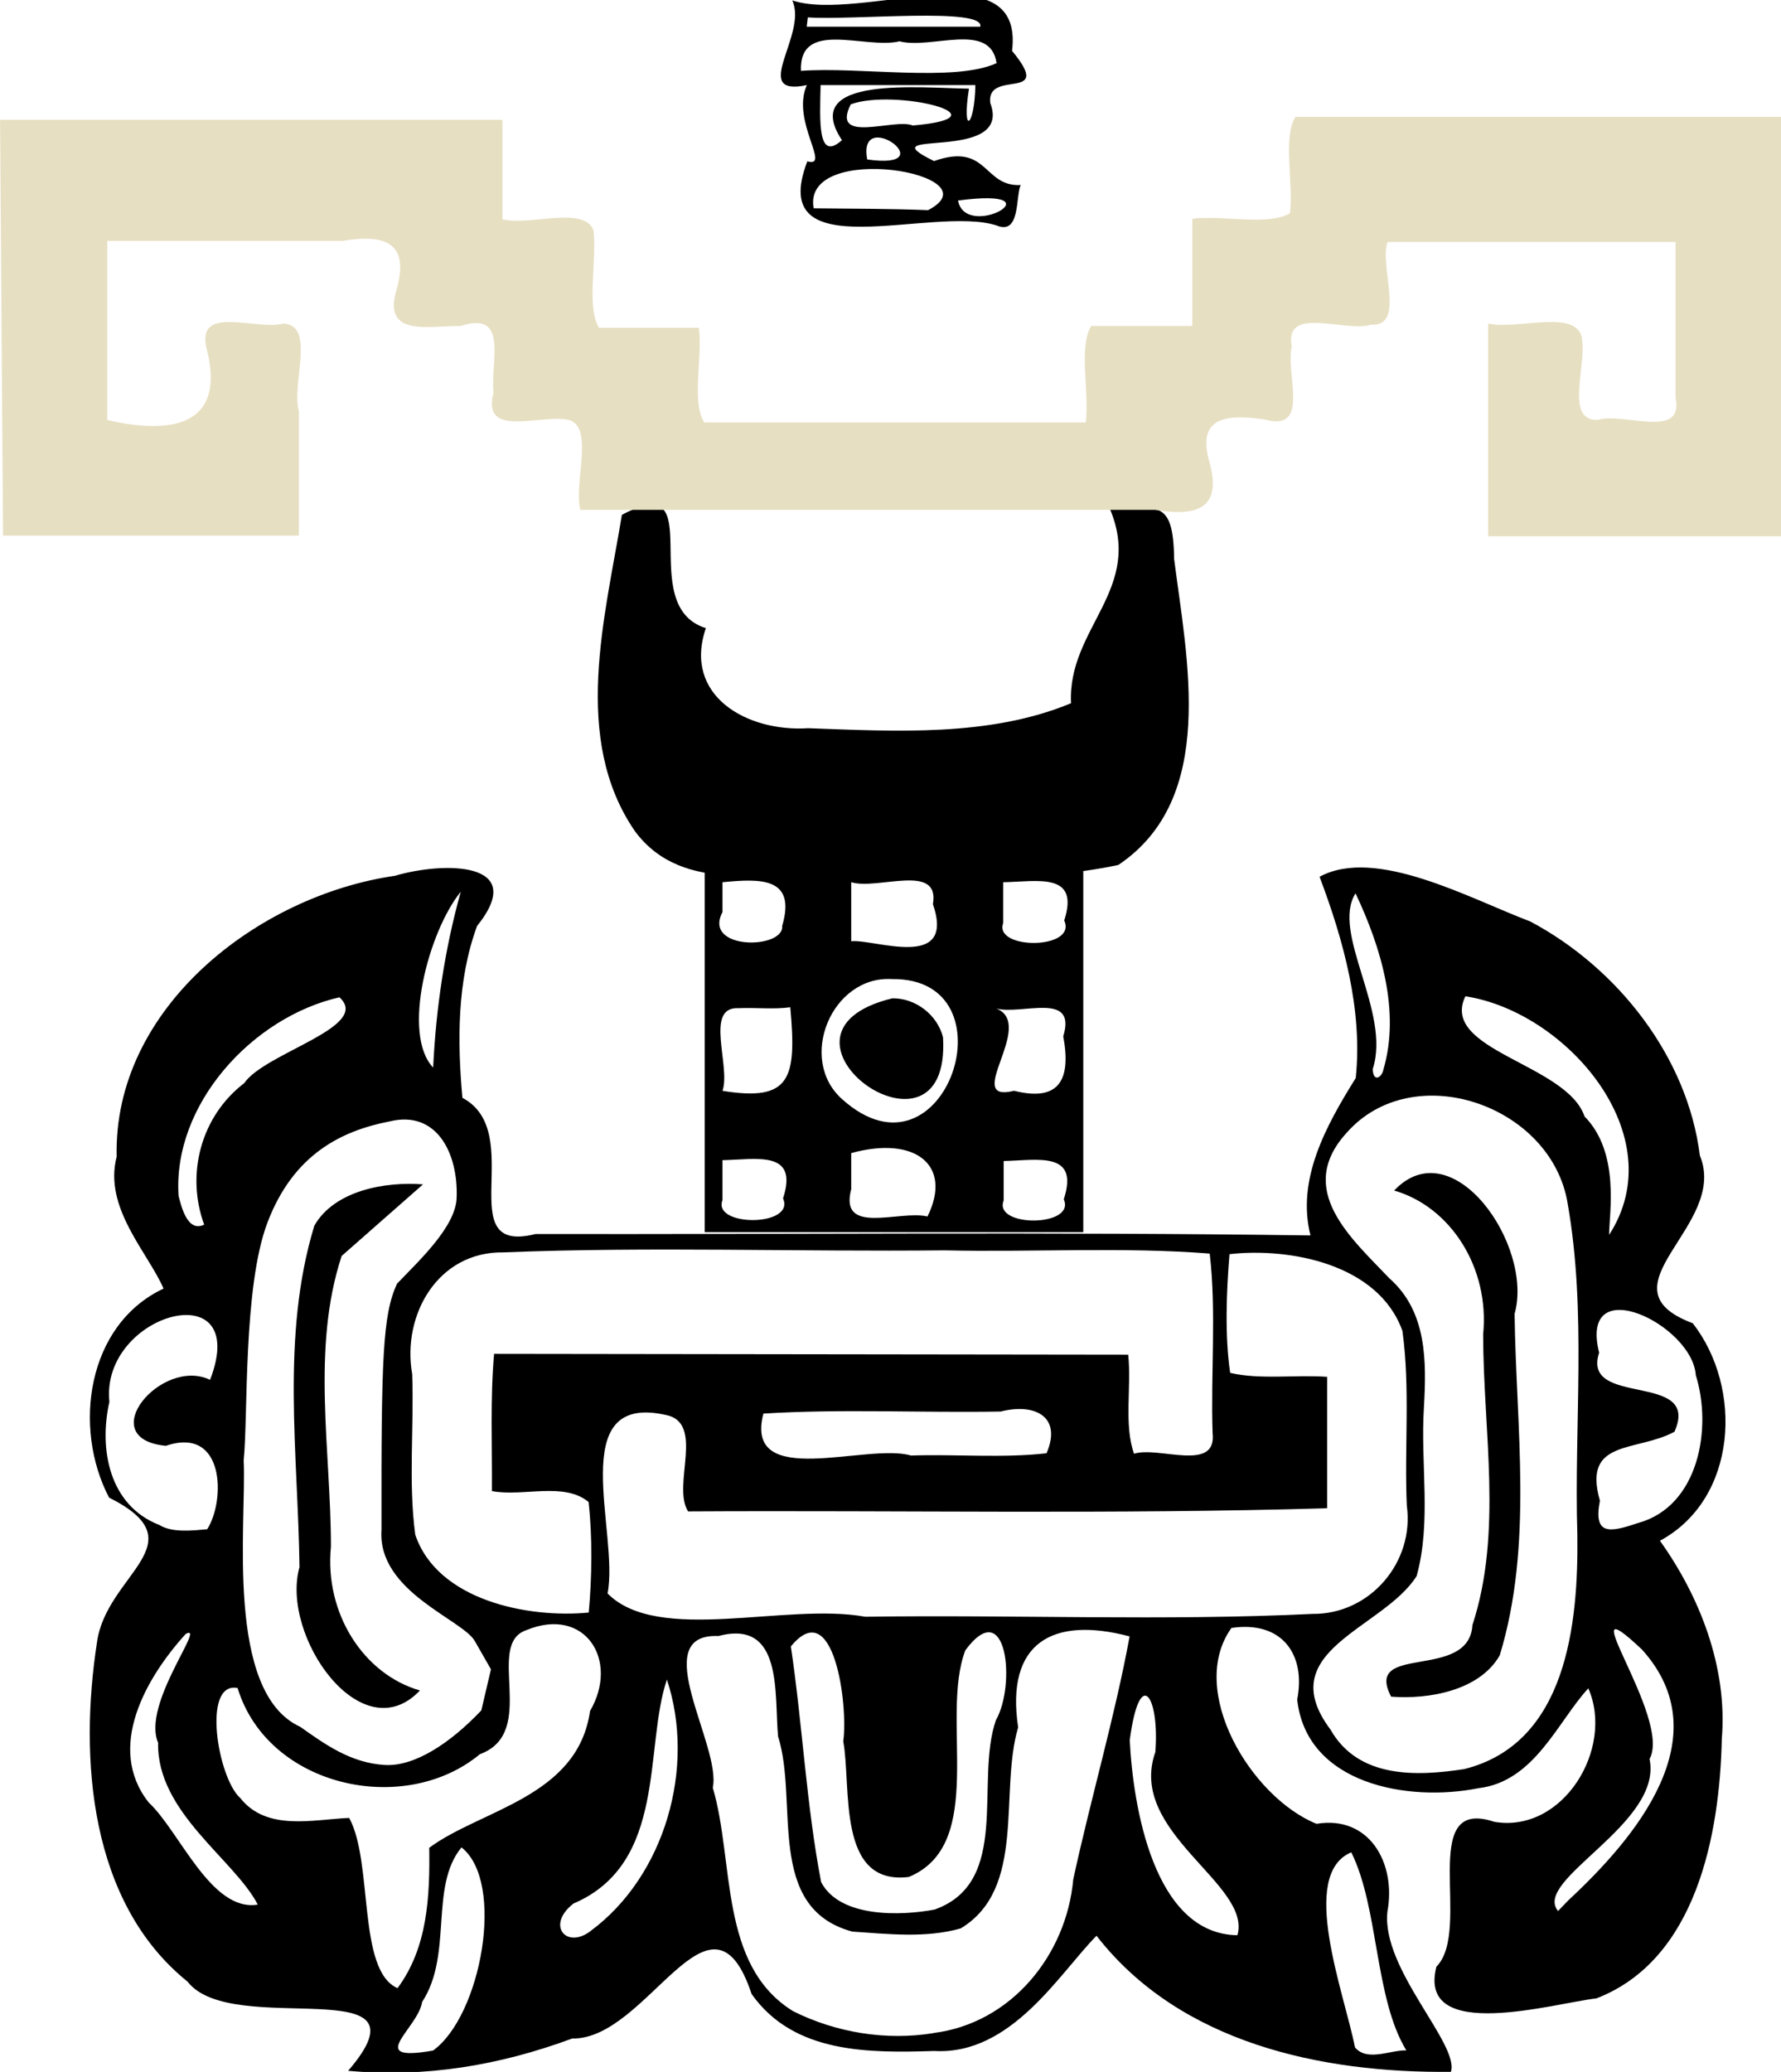 <?xml version="1.0" encoding="UTF-8" standalone="no"?>
<!-- Created with Inkscape (http://www.inkscape.org/) -->

<svg
   width="139.4"
   height="162.09"
   version="1.1"
   viewBox="0 0 36.883 42.887"
   id="svg5"
   sodipodi:docname="mapa_2.svg"
   inkscape:version="1.4 (86a8ad7, 2024-10-11)"
   xmlns:inkscape="http://www.inkscape.org/namespaces/inkscape"
   xmlns:sodipodi="http://sodipodi.sourceforge.net/DTD/sodipodi-0.dtd"
   xmlns="http://www.w3.org/2000/svg"
   xmlns:svg="http://www.w3.org/2000/svg">
  <defs
     id="defs5" />
  <sodipodi:namedview
     id="namedview5"
     pagecolor="#ffffff"
     bordercolor="#000000"
     borderopacity="0.25"
     inkscape:showpageshadow="2"
     inkscape:pageopacity="0.0"
     inkscape:pagecheckerboard="0"
     inkscape:deskcolor="#d1d1d1"
     inkscape:zoom="4.9787156"
     inkscape:cx="36.65604"
     inkscape:cy="51.117601"
     inkscape:window-width="1920"
     inkscape:window-height="1009"
     inkscape:window-x="-8"
     inkscape:window-y="-8"
     inkscape:window-maximized="1"
     inkscape:current-layer="g5" />
  <g
     transform="translate(-.266 -2.741)"
     id="g5">
    <path
       d="m21.404 6.571c-0.782 0.041-0.673-0.893-1.795-0.496-1.456-0.714 1.647 0.073 1.165-1.201-0.092-0.722 1.346 2.613e-4 0.451-1.08 0.261-2.136-3.157-0.576-4.552-1.045 0.329 0.71-0.897 2.002 0.302 1.754-0.332 0.74 0.511 1.72 0.01 1.578-0.873 2.265 2.588 0.901 3.917 1.326 0.5 0.213 0.394-0.605 0.501-0.835zm-1.298 0.321c2.153-0.289 0.164 0.857 0 0zm-2.99 0.161c-0.257-1.412 3.811-0.713 2.37 0.038-0.79-0.032-1.58-0.029-2.37-0.038zm1.11-1.011c-0.215-1.129 1.638 0.23 0 0zm-0.966-1.539h3.205c-0.015 0.874-0.286 1.062-0.133 0.073-0.985-0.01-3.529-0.285-2.63 1.066-0.506 0.455-0.459-0.38-0.442-1.139zm0.624 0.398c0.909-0.335 3.32 0.262 1.284 0.438-0.368-0.16-1.706 0.398-1.284-0.438zm-1.031-0.692c-0.041-1.084 1.332-0.44 2.042-0.613 0.653 0.174 1.882-0.422 2.009 0.452-0.868 0.4-2.851 0.07-4.052 0.16zm0.142-1.108c0.952 0.064 3.67-0.217 3.572 0.193h-3.595l0.023-0.193z"
       stroke-width=".075"
       id="path1" />
    <path
       d="M 7.477,45.603 C 9.318,43.463 5.076,44.956 4.149,43.758 2.118,42.122 1.903,39.141 2.274,36.737 2.465,35.321 4.405,34.684 2.524,33.739 1.77,32.297 2.061,30.162 3.653,29.413 3.328,28.666 2.405,27.737 2.682,26.683 c -0.074,-3.078 2.925,-5.405 5.763,-5.814 0.985,-0.292 2.788,-0.315 1.7,1.04 -0.415,1.13 -0.409,2.385 -0.303,3.556 1.356,0.716 -0.26,3.266 1.514,2.819 5.346,0.009 10.721,-0.045 16.049,0.029 -0.293,-1.157 0.32,-2.269 0.937,-3.257 0.148,-1.403 -0.254,-2.859 -0.749,-4.167 1.164,-0.629 3.102,0.448 4.365,0.926 1.807,0.96 3.256,2.8 3.511,4.845 0.606,1.461 -2.142,2.722 -0.147,3.471 1.045,1.339 0.929,3.636 -0.68,4.502 0.813,1.134 1.407,2.612 1.281,4.108 -0.043,1.973 -0.527,4.57 -2.598,5.365 -0.843,0.091 -3.722,0.944 -3.312,-0.657 0.757,-0.761 -0.417,-3.538 1.196,-2.999 1.426,0.246 2.495,-1.519 1.95,-2.762 -0.629,0.677 -1.111,1.932 -2.277,2.067 -1.456,0.292 -3.561,-0.081 -3.752,-1.835 0.183,-0.933 -0.315,-1.638 -1.362,-1.482 -0.925,1.293 0.404,3.505 1.762,4.054 1.088,-0.181 1.655,0.807 1.468,1.821 -0.127,1.186 1.498,2.741 1.315,3.313 -2.676,0.027 -5.608,-0.59 -7.339,-2.817 -0.768,0.776 -1.761,2.474 -3.358,2.385 -1.348,0.04 -2.907,0.063 -3.785,-1.179 -0.841,-2.533 -2.149,0.951 -3.715,0.921 -1.506,0.557 -3.043,0.815 -4.642,0.668 z m 21.913,-0.421 c -0.662,-1.088 -0.567,-2.945 -1.14,-4.1 -1.097,0.46 -0.144,2.913 0.077,4.039 0.259,0.302 0.733,0.049 1.063,0.061 z m -20.156,0.003 c 1.001,-0.722 1.5,-3.489 0.589,-4.205 -0.671,0.815 -0.172,2.216 -0.815,3.199 -0.087,0.557 -1.207,1.258 0.227,1.006 z m 10.364,-0.363 c 1.605,-0.199 2.753,-1.611 2.894,-3.179 0.362,-1.672 0.866,-3.383 1.167,-5.03 -1.595,-0.423 -2.572,0.129 -2.308,1.882 -0.397,1.347 0.178,3.34 -1.19,4.162 -0.718,0.206 -1.511,0.115 -2.245,0.066 -1.812,-0.491 -1.105,-2.687 -1.537,-4.04 -0.081,-0.884 0.108,-2.432 -1.237,-2.078 -1.498,-0.06 0.071,2.277 -0.115,3.139 0.453,1.536 0.122,3.671 1.661,4.625 0.888,0.445 1.929,0.616 2.911,0.455 z m -11.1,-0.928 c 0.629,-0.845 0.67,-1.912 0.657,-2.906 1.075,-0.795 3.075,-1.045 3.33,-2.83 0.614,-1.054 -0.106,-2.176 -1.318,-1.675 -0.871,0.294 0.262,2.12 -0.963,2.568 -1.567,1.3 -4.391,0.682 -5.018,-1.37 -0.744,-0.144 -0.412,1.864 0.056,2.278 0.55,0.693 1.504,0.443 2.255,0.411 0.502,0.916 0.164,3.16 1.001,3.523 z m 17.394,-1.096 c 0.303,-1.059 -2.289,-2.129 -1.7,-3.79 0.091,-1.141 -0.321,-1.817 -0.53,-0.248 0.068,1.355 0.492,4.015 2.23,4.038 z m -13.399,-0.085 c 1.544,-1.138 2.186,-3.392 1.584,-5.207 -0.478,1.408 0.012,3.804 -1.934,4.636 -0.574,0.444 -0.153,0.952 0.35,0.572 z m 7.133,-0.448 c 1.582,-0.568 0.824,-2.65 1.265,-3.92 0.416,-0.722 0.232,-2.614 -0.634,-1.444 -0.535,1.41 0.465,4.016 -1.17,4.691 -1.502,0.186 -1.184,-1.864 -1.358,-2.808 0.105,-0.736 -0.192,-3.056 -1.085,-1.963 0.241,1.616 0.321,3.286 0.627,4.878 0.389,0.743 1.656,0.7 2.354,0.567 z m 13.125,-0.195 c 1.377,-1.279 3.152,-3.372 1.522,-5.182 -1.593,-1.505 0.629,1.413 0.154,2.262 0.282,1.345 -2.435,2.5 -1.895,3.147 l 0.219,-0.227 z m -27.147,0.094 c -0.488,-0.94 -2.094,-1.909 -2.064,-3.35 -0.345,-0.802 1.017,-2.491 0.572,-2.252 -0.829,0.912 -1.656,2.362 -0.767,3.488 0.641,0.595 1.292,2.275 2.26,2.114 z m 24.986,-2.805 c 2.122,-0.528 2.364,-3.006 2.342,-4.843 -0.07,-2.287 0.197,-4.609 -0.201,-6.863 -0.331,-2.044 -3.213,-3.034 -4.588,-1.452 -1.058,1.173 0.114,2.177 0.897,3.001 0.783,0.689 0.768,1.724 0.714,2.679 -0.074,1.157 0.16,2.358 -0.15,3.482 -0.688,1.095 -3.016,1.538 -1.785,3.178 0.577,1.017 1.786,0.97 2.772,0.818 z m -1.515,-1.499 c -0.582,-1.116 1.616,-0.315 1.684,-1.482 0.631,-1.92 0.222,-4.029 0.222,-6.017 0.137,-1.379 -0.675,-2.641 -1.843,-2.977 1.211,-1.279 2.894,1.136 2.494,2.553 0.03,2.35 0.389,4.78 -0.307,7.067 -0.417,0.734 -1.478,0.917 -2.251,0.856 z M 10.102,36.715 c -0.24,-0.447 -2.023,-1.023 -1.936,-2.304 -0.005,-3.564 0.024,-4.451 0.321,-5.098 0.443,-0.464 1.211,-1.172 1.235,-1.771 0.038,-0.934 -0.416,-1.825 -1.383,-1.59 -1.01,0.195 -1.998,0.688 -2.533,2.091 -0.511,1.34 -0.4,4.035 -0.494,4.924 0.062,1.29 -0.396,4.803 1.171,5.517 0.514,0.363 1.045,0.748 1.75,0.79 0.618,0.037 1.358,-0.451 2.001,-1.13 l 0.199,-0.85 z M 12.458,36.119 c 0.067,-0.728 0.079,-1.55 -0.003,-2.288 -0.507,-0.423 -1.357,-0.104 -2.002,-0.226 0.007,-0.94 -0.037,-1.905 0.045,-2.841 4.377,0.006 8.755,0.011 13.132,0.017 0.072,0.67 -0.094,1.442 0.121,2.051 0.5,-0.164 1.72,0.397 1.627,-0.427 -0.041,-1.23 0.081,-2.528 -0.06,-3.716 -1.78,-0.142 -3.668,-0.025 -5.49,-0.067 -3.044,0.032 -6.1,-0.08 -9.137,0.042 -1.367,-0.019 -2.104,1.308 -1.889,2.518 0.04,1.105 -0.082,2.233 0.063,3.324 0.459,1.365 2.344,1.735 3.592,1.613 z m 14.99,0.028 c 1.192,0.012 2.114,-1.074 1.952,-2.242 -0.053,-1.202 0.073,-2.431 -0.091,-3.616 -0.496,-1.385 -2.331,-1.729 -3.581,-1.588 -0.064,0.776 -0.099,1.694 0.014,2.457 0.62,0.145 1.347,0.035 2.008,0.082 v 2.72 c -4.4,0.13 -8.824,0.04 -13.234,0.066 -0.345,-0.538 0.37,-1.853 -0.48,-2.001 -2.087,-0.45 -0.941,2.453 -1.188,3.699 1.049,1.058 3.691,0.182 5.337,0.482 3.086,-0.045 6.185,0.09 9.264,-0.059 z m -22.891,-1.753 c 0.377,-0.587 0.371,-2.145 -0.856,-1.726 -1.521,-0.148 -0.09,-1.849 0.915,-1.366 0.867,-2.246 -2.275,-1.38 -2.085,0.455 -0.219,0.977 -0.009,2.144 1.036,2.55 0.264,0.164 0.683,0.115 0.989,0.088 z m 29.638,-0.13 c 1.253,-0.348 1.533,-1.962 1.19,-3.057 -0.069,-1.051 -2.431,-2.186 -2.002,-0.467 -0.376,1.148 2.122,0.373 1.56,1.637 -0.797,0.427 -1.91,0.145 -1.544,1.426 -0.137,0.716 0.187,0.668 0.796,0.46 z m -12.256,-1.442 c 0.327,-0.76 -0.243,-1.043 -0.949,-0.864 -1.632,0.029 -3.313,-0.058 -4.915,0.043 -0.412,1.596 2.149,0.598 3.056,0.868 0.928,-0.031 1.91,0.057 2.808,-0.047 z m 11.651,-4.521 c 1.335,-2.061 -0.887,-4.62 -2.977,-4.938 -0.542,1.122 2.096,1.394 2.468,2.487 0.742,0.754 0.508,2.014 0.509,2.451 z M 4.494,28.089 c -0.384,-1.046 -0.065,-2.245 0.829,-2.928 0.434,-0.634 2.65,-1.165 1.972,-1.777 -1.81,0.413 -3.456,2.223 -3.331,4.109 0.054,0.214 0.184,0.768 0.531,0.596 z m 24.421,-3.209 c 0.355,-1.208 -0.053,-2.541 -0.577,-3.648 -0.515,0.814 0.741,2.454 0.357,3.635 0.007,0.294 0.193,0.172 0.22,0.013 z M 9.236,24.838 c 0.059,-1.235 0.243,-2.464 0.572,-3.639 -0.67,0.823 -1.23,2.951 -0.572,3.639 z"
       stroke-width="0.095"
       id="path2"
       sodipodi:nodetypes="ccccccccccccccccccccccccccccccccccccccccccccccccccccccccccccccccccccccccccccccccccccccccccccccccccccccccccccccccccccccscsccsccccccccccccccccccccccccccccccccccccccccccccccccsccccccccccsccccccccc" />
    <path
       d="m 23.241,13.251 c 0.73,1.689 -0.871,2.479 -0.795,4.046 -1.687,0.701 -3.639,0.582 -5.443,0.517 -1.264,0.083 -2.599,-0.668 -2.119,-2.071 -1.508,-0.471 0.134,-3.343 -1.739,-2.345 -0.349,2.122 -1.049,4.642 0.276,6.557 1.019,1.352 2.799,0.767 4.242,0.918 1.919,-0.041 3.893,0.174 5.764,-0.229 2.054,-1.379 1.418,-4.256 1.154,-6.335 -0.016,-1.261 -0.356,-1.056 -1.34,-1.058 z"
       stroke-width="0.025"
       id="path3"
       sodipodi:nodetypes="ccccccccccc" />
    <path
       d="m14.86 20.756v7.489h7.84v-7.489h-7.84zm0.368 0.246c0.791-0.077 1.533-0.106 1.236 0.905 0.045 0.488-1.653 0.507-1.236-0.287v-0.618zm2.666 0c0.547 0.168 1.842-0.412 1.692 0.453 0.477 1.394-1.214 0.717-1.692 0.769 0-0.407 1e-6 -0.814 1e-6 -1.221zm3.148 0c0.695-0.01 1.592-0.222 1.263 0.792 0.276 0.61-1.47 0.611-1.263 0.053v-0.844zm-2.304 2.005c2.562-0.034 1.107 4.404-1.03 2.488-0.937-0.829-0.218-2.564 1.03-2.488zm0.007 0.398c-3.029 0.738 1.228 3.776 1.05 0.806-0.118-0.466-0.569-0.813-1.05-0.806zm-2.113 0.184c0.135 1.481 9e-3 1.96-1.404 1.731 0.178-0.506-0.387-1.754 0.339-1.711 0.348-0.015 0.737 0.028 1.064-0.019zm4.265 0.026c0.519 0.144 1.677-0.369 1.388 0.577 0.163 0.878-0.064 1.366-1.018 1.127-1.092 0.269 0.472-1.371-0.37-1.704zm-3.003 2.994c1.331-0.367 2.105 0.253 1.579 1.312-0.575-0.14-1.836 0.406-1.579-0.566v-0.746zm-2.666 0.146c0.693-0.011 1.584-0.22 1.254 0.792 0.261 0.59-1.469 0.593-1.254 0.035v-0.827zm5.823 0.018c0.692-0.013 1.575-0.217 1.245 0.792 0.255 0.578-1.466 0.585-1.245 0.026v-0.818z"
       stroke-width=".025"
       id="path4" />
    <path
       d="m0.266 5.222h10.405v2.059c0.566 0.138 1.692-0.285 1.885 0.226 0.076 0.635-0.151 1.572 0.113 2.018h2.07c0.081 0.609-0.159 1.541 0.113 1.96h7.899c0.078-0.625-0.154-1.561 0.113-1.997h2.094v-2.22c0.636-0.075 1.574 0.151 2.022-0.113 0.078-0.625-0.155-1.56 0.113-1.995h10.056v8.681h-6.064v-4.403c0.584 0.132 1.709-0.276 1.922 0.226 0.169 0.534-0.374 1.78 0.339 1.77 0.52-0.171 1.8 0.418 1.62-0.453v-3.231h-5.965c-0.178 0.506 0.387 1.754-0.339 1.712-0.53 0.169-1.813-0.415-1.645 0.453-0.136 0.554 0.403 1.785-0.566 1.507-0.789-0.11-1.418-0.059-1.133 0.905 0.26 0.96-0.293 1.107-1.131 0.968h-11.903c-0.142-0.554 0.29-1.681-0.226-1.86-0.573-0.14-1.83 0.405-1.572-0.566-0.074-0.613 0.337-1.71-0.679-1.381-0.701-0.003-1.644 0.238-1.318-0.792 0.259-0.959-0.292-1.109-1.131-0.969h-4.871v3.708c1.41 0.325 2.454 0.071 2.059-1.471-0.236-0.939 1.033-0.373 1.584-0.526 0.686 0.026 0.162 1.262 0.326 1.81v2.58h-6.127c-0.021-2.869-0.041-5.738-0.062-8.607z"
       stroke-width=".025"
       id="path5"
       style="fill:#e7dfc2" />
    <path
       d="m 7.341,28.738 c -0.631,1.92 -0.222,4.029 -0.222,6.017 -0.137,1.379 0.675,2.641 1.843,2.977 -1.211,1.279 -2.894,-1.136 -2.494,-2.553 -0.03,-2.35 -0.389,-4.78 0.307,-7.067 0.417,-0.734 1.478,-0.917 2.251,-0.856 z"
       style="stroke-width:0.095"
       id="path1-4" />
  </g>
</svg>
